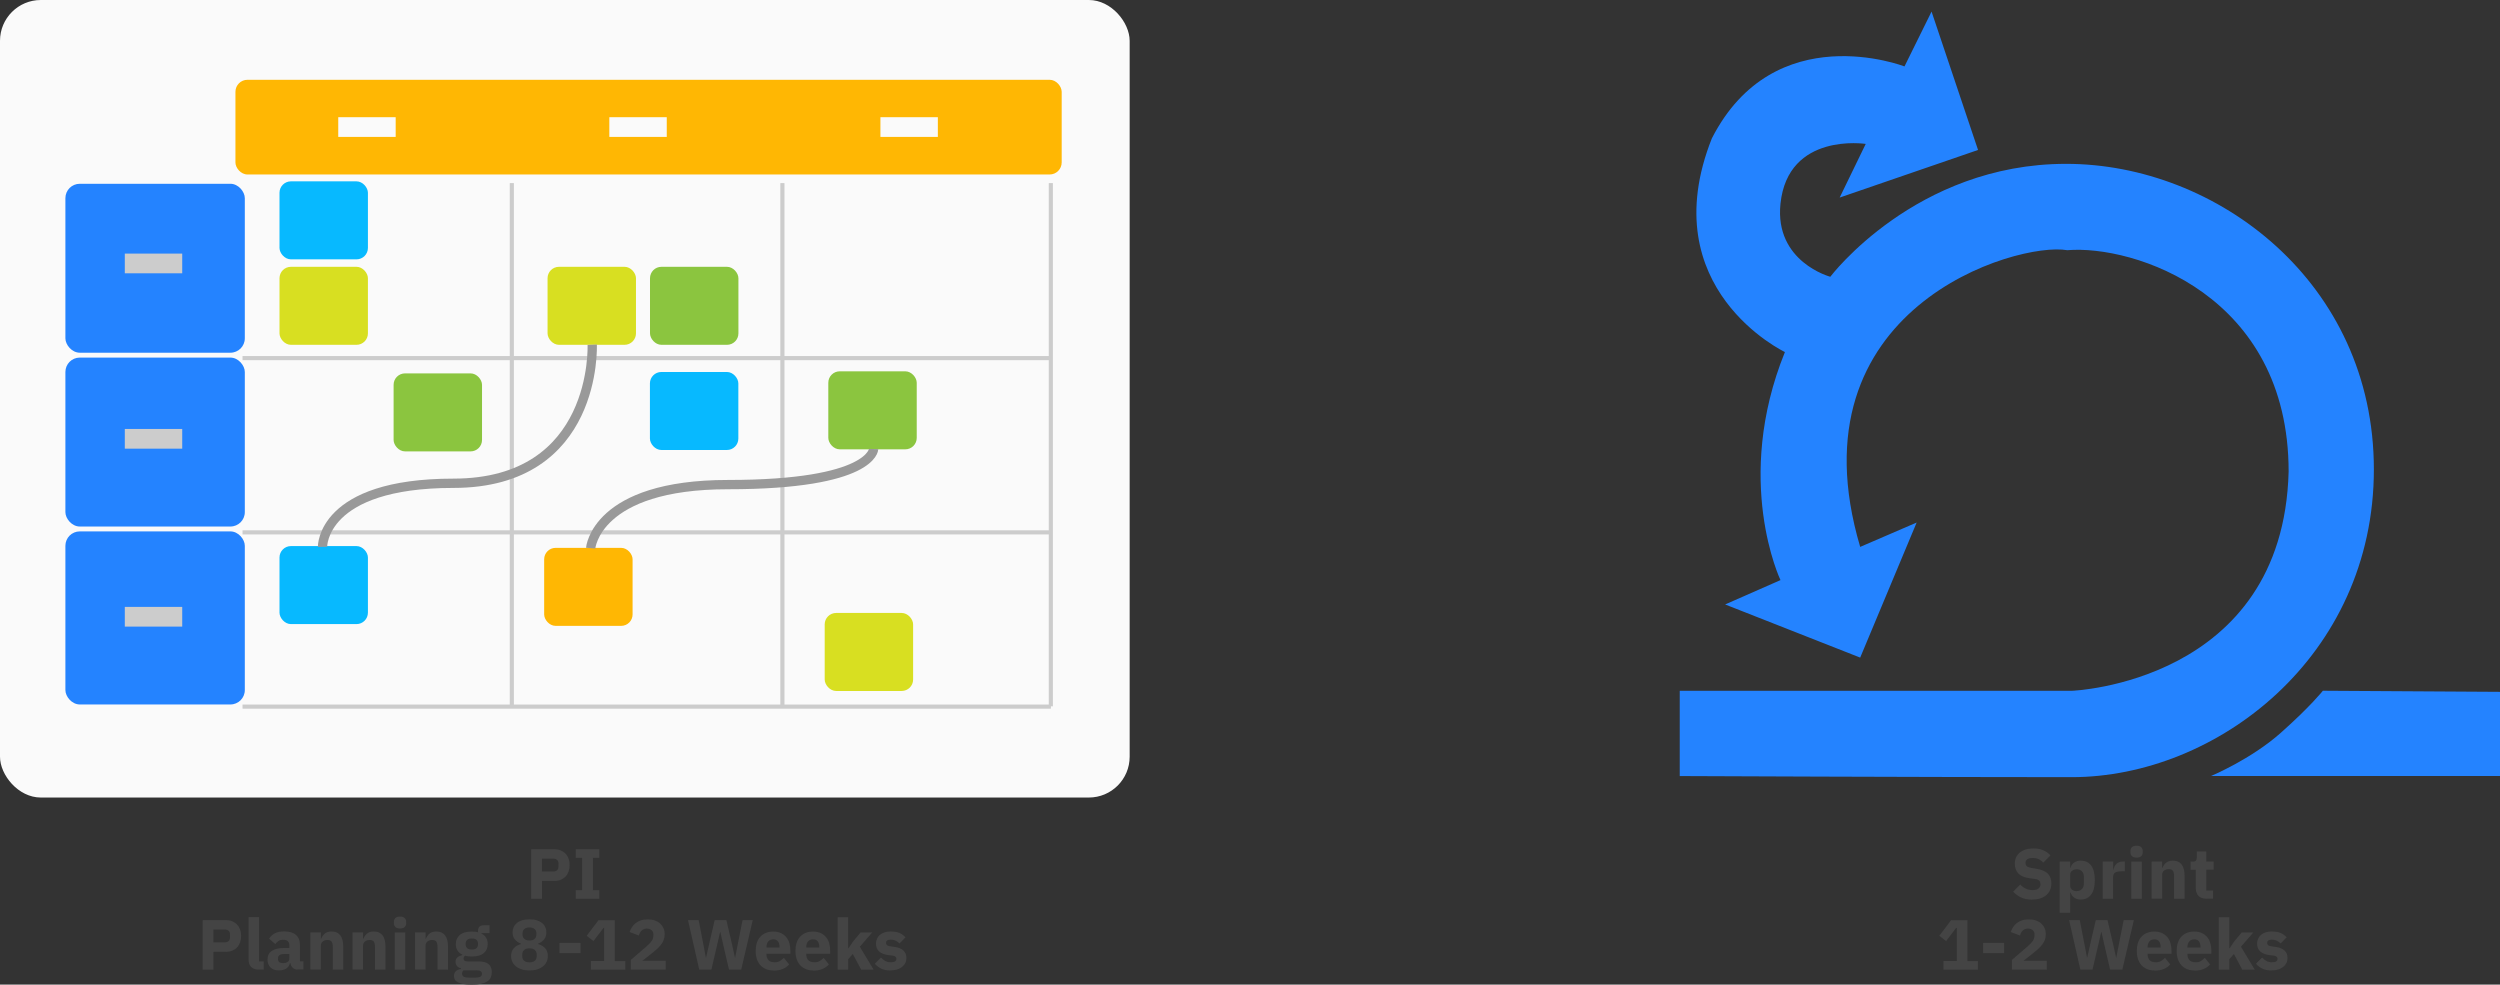<?xml version="1.0" encoding="UTF-8"?><svg id="uuid-19def28a-9c13-4651-9a0e-207b35cb7c70" xmlns="http://www.w3.org/2000/svg" viewBox="0 0 338.73 133.41"><rect x="0" y="0" width="338.73" height="133.41" fill="#333333" stroke="none"/><path d="m261.71,1.57l6.3,18.75-18.75,6.45,3.53-7.27s-10.53-1.63-11.55,8.1c-.82,7.88,6.75,9.9,6.75,9.9,0,0,11.55-15.3,31.95-15.3s41.7,16.05,41.7,41.4-21.3,41.7-40.95,41.7-53.1-.15-53.1-.15v-11.55h53.1s28.65-1.05,29.4-29.7c0-24-21-30.75-30-30-6.75-1.2-37.65,7.8-28.05,40.2l7.65-3.3-7.65,18.3-18.3-7.2,7.5-3.3s-6.45-13.5.6-30.9c0,0-18-8.55-9.9-28.95,8.48-16.58,26.1-9.75,26.1-9.75l3.67-7.43Z" style="fill:#2483ff;"/><path d="m338.73,93.74v11.4h-39.15s5.4-2.25,9.45-5.85,5.7-5.7,5.7-5.7l24,.15Z" style="fill:#2483ff;"/><path d="m275.32,121.89c-.59,0-1.09-.1-1.5-.3s-.76-.46-1.05-.78l.96-.97c.45.51,1.01.76,1.68.76.36,0,.62-.07.8-.22.17-.15.26-.34.26-.58,0-.18-.05-.34-.15-.46s-.31-.21-.62-.25l-.66-.09c-.71-.09-1.23-.3-1.56-.64-.33-.34-.49-.79-.49-1.36,0-.3.06-.58.17-.83.12-.25.28-.46.49-.64.21-.18.48-.32.79-.42.31-.1.66-.15,1.06-.15.51,0,.95.08,1.33.24.38.16.71.39.99.7l-.97.98c-.16-.18-.35-.33-.58-.45-.23-.12-.51-.18-.86-.18-.33,0-.57.06-.73.17s-.24.27-.24.47c0,.23.06.39.19.49.12.1.33.17.61.22l.66.11c.69.11,1.2.32,1.54.64.33.32.5.77.5,1.35,0,.32-.06.61-.17.88-.11.27-.28.5-.5.69-.22.19-.49.34-.82.45-.33.11-.7.16-1.11.16Z" style="fill:#444;"/><path d="m279.07,116.73h1.42v.84h.05c.07-.28.23-.51.48-.69.25-.18.54-.27.87-.27.64,0,1.12.22,1.45.67.33.45.49,1.1.49,1.96s-.16,1.51-.49,1.96c-.33.45-.81.68-1.45.68-.17,0-.32-.02-.47-.07-.15-.05-.28-.11-.4-.2-.12-.09-.22-.19-.3-.31-.08-.12-.14-.24-.18-.38h-.05v2.76h-1.42v-6.96Zm2.35,4c.27,0,.49-.09.67-.28.18-.19.26-.44.26-.76v-.87c0-.32-.09-.57-.26-.76-.18-.19-.4-.28-.67-.28s-.49.07-.67.2c-.18.13-.26.31-.26.54v1.49c0,.23.09.41.26.54.18.13.4.2.67.2Z" style="fill:#444;"/><path d="m284.9,121.77v-5.04h1.42v1.09h.05c.03-.14.07-.28.13-.41.06-.13.15-.25.25-.35.11-.1.23-.18.38-.24.15-.06.32-.09.52-.09h.25v1.32h-.36c-.42,0-.72.05-.93.16-.2.11-.3.31-.3.61v2.95h-1.42Z" style="fill:#444;"/><path d="m289.49,116.2c-.29,0-.5-.07-.63-.2s-.2-.3-.2-.5v-.21c0-.2.07-.37.2-.5s.34-.2.63-.2.5.07.63.2.2.3.2.5v.21c0,.2-.07.37-.2.5s-.34.2-.63.2Zm-.71.54h1.42v5.04h-1.42v-5.04Z" style="fill:#444;"/><path d="m291.53,121.77v-5.04h1.42v.85h.06c.09-.26.25-.49.47-.68s.53-.29.93-.29c.52,0,.91.17,1.18.52.26.35.4.84.4,1.48v3.16h-1.42v-3.04c0-.33-.05-.57-.15-.73s-.28-.24-.55-.24c-.12,0-.23.01-.34.04-.11.03-.21.08-.29.14-.09.06-.16.14-.21.24-.05.09-.08.2-.08.32v3.26h-1.42Z" style="fill:#444;"/><path d="m299.01,121.77c-.49,0-.87-.12-1.12-.37-.25-.25-.38-.61-.38-1.09v-2.47h-.71v-1.1h.35c.19,0,.32-.05.39-.14.07-.09.11-.23.11-.4v-.83h1.28v1.36h1v1.1h-1v2.83h.92v1.1h-.84Z" style="fill:#444;"/><path d="m263.33,131.37v-1.16h1.8v-4.49h-.09l-1.36,1.79-.92-.72,1.6-2.11h2.21v5.54h1.42v1.16h-4.67Z" style="fill:#444;"/><path d="m268.69,129.14v-1.38h2.85v1.38h-2.85Z" style="fill:#444;"/><path d="m277.34,131.37h-4.74v-1.31l2.06-1.77c.19-.16.34-.31.47-.44.13-.13.23-.26.31-.38.08-.12.14-.25.17-.37s.05-.25.05-.39v-.13c0-.13-.03-.24-.08-.34-.05-.1-.12-.18-.2-.24-.08-.06-.18-.11-.28-.14-.11-.03-.21-.05-.32-.05-.16,0-.3.03-.42.08-.12.05-.22.12-.31.21-.09.09-.16.19-.22.3-.06.11-.1.23-.13.36l-1.26-.48c.08-.23.18-.45.32-.66s.3-.39.5-.55c.2-.16.44-.28.71-.37.27-.09.59-.13.93-.13.36,0,.69.05.97.15.28.1.52.24.72.42.19.18.34.39.45.64s.15.51.15.8-.05.55-.14.79-.23.46-.39.67-.35.4-.57.59c-.22.19-.45.38-.68.57l-1.25.98h3.17v1.21Z" style="fill:#444;"/><path d="m281.87,131.37l-1.52-6.7h1.44l.63,3.22.35,1.86h.03l.42-1.86.74-3.22h1.59l.75,3.22.41,1.86h.03l.36-1.86.64-3.22h1.38l-1.56,6.7h-1.66l-.84-3.63-.33-1.47h-.03l-.34,1.47-.84,3.63h-1.67Z" style="fill:#444;"/><path d="m291.94,131.49c-.38,0-.73-.06-1.03-.19s-.56-.3-.76-.53-.36-.5-.47-.83-.16-.69-.16-1.09.05-.76.15-1.08.25-.6.46-.83.45-.41.74-.53.63-.19,1.01-.19c.42,0,.77.07,1.07.21s.54.33.73.57.33.51.41.82c.09.31.13.64.13.98v.42h-3.24v.08c0,.33.09.59.27.79.18.19.46.29.85.29.29,0,.53-.06.72-.18.19-.12.36-.26.52-.42l.71.89c-.22.26-.52.47-.88.62s-.77.22-1.23.22Zm-.03-4.22c-.29,0-.51.09-.68.28-.16.19-.25.44-.25.75v.08h1.77v-.09c0-.31-.07-.56-.21-.74-.14-.19-.35-.28-.64-.28Z" style="fill:#444;"/><path d="m297.34,131.49c-.38,0-.73-.06-1.03-.19s-.56-.3-.76-.53-.36-.5-.47-.83-.16-.69-.16-1.09.05-.76.15-1.08.25-.6.46-.83.45-.41.74-.53.63-.19,1.01-.19c.42,0,.77.07,1.07.21s.54.33.73.57.33.51.41.82c.09.31.13.64.13.98v.42h-3.24v.08c0,.33.09.59.27.79.18.19.46.29.85.29.29,0,.53-.06.72-.18.19-.12.36-.26.52-.42l.71.89c-.22.26-.52.47-.88.62s-.77.22-1.23.22Zm-.03-4.22c-.29,0-.51.09-.68.28-.16.19-.25.44-.25.75v.08h1.77v-.09c0-.31-.07-.56-.21-.74-.14-.19-.35-.28-.64-.28Z" style="fill:#444;"/><path d="m300.63,124.27h1.42v4.2h.06l.62-.93,1.01-1.2h1.57l-1.68,1.93,1.87,3.11h-1.69l-1.13-2.13-.63.71v1.42h-1.42v-7.1Z" style="fill:#444;"/><path d="m307.78,131.49c-.49,0-.9-.08-1.23-.24-.33-.16-.63-.38-.89-.67l.84-.84c.18.2.38.36.59.47.22.12.46.17.74.17s.48-.04.59-.13c.11-.09.16-.2.16-.35,0-.24-.17-.38-.51-.42l-.55-.07c-1.13-.14-1.7-.66-1.7-1.55,0-.24.05-.47.14-.67.09-.2.22-.38.39-.52s.38-.26.61-.34.51-.12.81-.12c.26,0,.49.02.7.05s.38.09.54.15.3.15.43.25.26.21.39.33l-.82.84c-.16-.16-.34-.29-.54-.38-.2-.09-.41-.14-.62-.14-.24,0-.42.04-.52.12s-.15.18-.15.31.04.24.11.31c.07.07.21.13.42.16l.57.08c1.11.15,1.66.65,1.66,1.52,0,.24-.05.47-.15.67s-.25.38-.44.53c-.19.15-.42.27-.68.35-.27.08-.56.12-.89.12Z" style="fill:#444;"/><rect width="153.06" height="108.06" rx="5.53" ry="5.53" style="fill:#fafafa;"/><rect x="31.9" y="10.81" width="111.95" height="12.83" rx="1.63" ry="1.63" style="fill:#ffb703;"/><line x1="32.86" y1="48.52" x2="142.39" y2="48.52" style="fill:none; stroke:#ccc; stroke-miterlimit:10; stroke-width:.56px;"/><line x1="32.86" y1="72.13" x2="142.39" y2="72.13" style="fill:none; stroke:#ccc; stroke-miterlimit:10; stroke-width:.56px;"/><line x1="32.86" y1="95.74" x2="142.39" y2="95.74" style="fill:none; stroke:#ccc; stroke-miterlimit:10; stroke-width:.56px;"/><line x1="69.35" y1="24.81" x2="69.35" y2="95.7" style="fill:none; stroke:#ccc; stroke-miterlimit:10; stroke-width:.56px;"/><line x1="106.01" y1="24.81" x2="106.01" y2="95.7" style="fill:none; stroke:#ccc; stroke-miterlimit:10; stroke-width:.56px;"/><line x1="142.38" y1="24.81" x2="142.38" y2="95.7" style="fill:none; stroke:#ccc; stroke-miterlimit:10; stroke-width:.56px;"/><rect x="8.86" y="24.9" width="24.31" height="22.89" rx="1.95" ry="1.95" style="fill:#2483ff;"/><rect x="8.86" y="48.45" width="24.31" height="22.89" rx="1.95" ry="1.95" style="fill:#2483ff;"/><rect x="8.86" y="72" width="24.31" height="23.45" rx="1.95" ry="1.95" style="fill:#2483ff;"/><rect x="37.87" y="36.15" width="11.98" height="10.57" rx="1.55" ry="1.55" style="fill:#d8df21;"/><rect x="37.87" y="24.57" width="11.98" height="10.57" rx="1.55" ry="1.55" style="fill:#07b9ff;"/><rect x="88.06" y="50.4" width="11.98" height="10.57" rx="1.55" ry="1.55" style="fill:#07b9ff;"/><rect x="111.74" y="83.05" width="11.98" height="10.57" rx="1.55" ry="1.55" style="fill:#d8df21;"/><rect x="73.73" y="74.23" width="11.98" height="10.57" rx="1.55" ry="1.55" style="fill:#ffb703;"/><rect x="74.19" y="36.15" width="11.98" height="10.57" rx="1.55" ry="1.55" style="fill:#d8df21;"/><rect x="88.07" y="36.15" width="11.98" height="10.57" rx="1.55" ry="1.55" style="fill:#8bc53f;"/><rect x="53.33" y="50.59" width="11.98" height="10.57" rx="1.55" ry="1.55" style="fill:#8bc53f;"/><rect x="112.23" y="50.31" width="11.98" height="10.57" rx="1.55" ry="1.55" style="fill:#8bc53f;"/><rect x="37.87" y="73.99" width="11.98" height="10.57" rx="1.55" ry="1.55" style="fill:#07b9ff;"/><rect x="16.91" y="58.12" width="7.78" height="2.67" style="fill:#ccc;"/><rect x="16.91" y="82.23" width="7.78" height="2.67" style="fill:#ccc;"/><rect x="16.91" y="34.36" width="7.78" height="2.67" style="fill:#ccc;"/><rect x="45.83" y="15.88" width="7.78" height="2.67" style="fill:#fafafa;"/><rect x="82.56" y="15.88" width="7.78" height="2.67" style="fill:#fafafa;"/><rect x="119.29" y="15.88" width="7.78" height="2.67" style="fill:#fafafa;"/><path d="m43.7,74.09s-.17-8.61,17.73-8.61c19.63,0,18.81-18.77,18.81-18.77" style="fill:none; stroke:#999; stroke-miterlimit:10; stroke-width:1.26px;"/><path d="m80.03,74.27s.69-8.61,18.6-8.61c19.63,0,19.74-4.82,19.74-4.82" style="fill:none; stroke:#999; stroke-miterlimit:10; stroke-width:1.26px;"/><path d="m71.97,121.77v-6.7h3.17c.31,0,.6.05.85.16.25.11.46.25.64.44.18.19.31.41.41.68s.14.56.14.87-.05.61-.14.87c-.1.26-.23.49-.41.67-.18.19-.39.33-.64.44-.25.11-.53.16-.85.16h-1.71v2.42h-1.46Zm1.46-3.69h1.54c.22,0,.39-.06.51-.17.12-.11.19-.28.19-.49v-.42c0-.22-.06-.38-.19-.49-.12-.11-.3-.17-.51-.17h-1.54v1.75Z" style="fill:#444;"/><path d="m78.01,121.77v-1.16h.86v-4.38h-.86v-1.16h3.19v1.16h-.86v4.38h.86v1.16h-3.19Z" style="fill:#444;"/><path d="m27.46,131.37v-6.7h3.17c.31,0,.6.05.85.16.25.11.46.25.64.44.18.19.31.41.41.68s.14.56.14.87-.05.61-.14.87c-.1.26-.23.49-.41.67-.18.19-.39.33-.64.44-.25.11-.53.16-.85.16h-1.71v2.42h-1.46Zm1.46-3.69h1.54c.22,0,.39-.06.51-.17.12-.11.19-.28.19-.49v-.42c0-.22-.06-.38-.19-.49-.12-.11-.3-.17-.51-.17h-1.54v1.75Z" style="fill:#444;"/><path d="m35.09,131.37c-.49,0-.84-.12-1.07-.36-.23-.24-.34-.58-.34-1.03v-5.72h1.42v6h.63v1.1h-.64Z" style="fill:#444;"/><path d="m40.31,131.37c-.26,0-.47-.08-.64-.24s-.28-.37-.32-.64h-.06c-.08.33-.25.57-.51.74s-.59.25-.97.25c-.51,0-.89-.13-1.16-.4s-.4-.62-.4-1.06c0-.53.19-.92.58-1.18.39-.26.91-.39,1.58-.39h.8v-.32c0-.24-.06-.44-.19-.58-.13-.14-.34-.22-.64-.22-.28,0-.51.06-.67.18-.17.12-.3.26-.41.41l-.84-.75c.2-.3.46-.54.77-.71.31-.17.73-.26,1.26-.26.72,0,1.25.16,1.61.47.36.31.54.77.54,1.37v2.21h.47v1.1h-.79Zm-1.97-.87c.24,0,.44-.05.61-.15s.25-.27.25-.5v-.59h-.69c-.56,0-.84.19-.84.56v.14c0,.18.06.32.17.4.11.09.28.13.49.13Z" style="fill:#444;"/><path d="m42.05,131.37v-5.04h1.42v.85h.06c.09-.26.25-.49.47-.68s.53-.29.93-.29c.52,0,.91.17,1.18.52.26.35.4.84.4,1.48v3.16h-1.42v-3.04c0-.33-.05-.57-.15-.73s-.28-.24-.55-.24c-.12,0-.23.01-.34.04-.11.03-.21.08-.29.14-.09.06-.16.14-.21.24-.05.09-.08.2-.08.32v3.26h-1.42Z" style="fill:#444;"/><path d="m47.77,131.37v-5.04h1.42v.85h.06c.09-.26.25-.49.47-.68s.53-.29.93-.29c.52,0,.91.17,1.18.52.26.35.4.84.4,1.48v3.16h-1.42v-3.04c0-.33-.05-.57-.15-.73s-.28-.24-.55-.24c-.12,0-.23.01-.34.04-.11.03-.21.08-.29.14-.09.06-.16.14-.21.24-.05.09-.08.2-.08.32v3.26h-1.42Z" style="fill:#444;"/><path d="m54.2,125.8c-.29,0-.5-.07-.63-.2s-.2-.3-.2-.5v-.21c0-.2.07-.37.2-.5s.34-.2.63-.2.5.07.63.2.2.3.2.5v.21c0,.2-.07.37-.2.5s-.34.2-.63.2Zm-.71.54h1.42v5.04h-1.42v-5.04Z" style="fill:#444;"/><path d="m56.24,131.37v-5.04h1.42v.85h.06c.09-.26.25-.49.47-.68s.53-.29.93-.29c.52,0,.91.17,1.18.52.26.35.4.84.4,1.48v3.16h-1.42v-3.04c0-.33-.05-.57-.15-.73s-.28-.24-.55-.24c-.12,0-.23.01-.34.04-.11.03-.21.08-.29.14-.09.06-.16.14-.21.24-.05.09-.08.2-.08.32v3.26h-1.42Z" style="fill:#444;"/><path d="m66.63,131.74c0,.27-.05.51-.14.71-.09.2-.25.38-.46.52s-.49.25-.84.33c-.35.07-.78.11-1.29.11-.44,0-.8-.03-1.11-.08-.3-.05-.55-.13-.74-.23-.19-.1-.33-.22-.41-.36-.09-.14-.13-.31-.13-.49,0-.28.08-.5.25-.66s.4-.26.69-.3v-.11c-.24-.04-.43-.15-.55-.31s-.18-.35-.18-.57c0-.13.03-.25.08-.35s.12-.19.21-.26c.09-.07.19-.13.3-.18.11-.04.23-.08.35-.11v-.04c-.31-.14-.53-.33-.68-.58-.15-.25-.22-.53-.22-.86,0-.51.18-.92.53-1.23.35-.31.9-.47,1.63-.47.33,0,.62.03.85.1v-.19c0-.27.07-.46.2-.58.13-.12.32-.18.56-.18h.8v1.06h-1.11v.06c.29.14.51.33.65.58.14.25.21.53.21.86,0,.51-.18.91-.53,1.21-.35.3-.9.46-1.63.46-.33,0-.62-.03-.89-.11-.15.1-.22.23-.22.4,0,.12.05.22.14.28.09.07.25.1.47.1h1.46c.61,0,1.06.13,1.34.38.28.26.42.62.42,1.09Zm-1.33.19c0-.15-.06-.26-.17-.34-.12-.08-.32-.12-.61-.12h-1.73c-.06.06-.11.14-.14.22-.03.08-.04.16-.04.24,0,.19.08.32.24.41.16.09.43.13.82.13h.58c.38,0,.66-.04.82-.13.16-.09.24-.22.24-.41Zm-1.37-3.28c.28,0,.49-.06.63-.18.14-.12.21-.29.21-.51v-.11c0-.22-.07-.39-.21-.51-.14-.12-.35-.18-.63-.18s-.49.06-.63.18c-.14.12-.21.29-.21.51v.11c0,.22.07.39.21.51.14.12.35.18.63.18Z" style="fill:#444;"/><path d="m71.74,131.49c-.4,0-.75-.05-1.06-.15-.31-.1-.57-.24-.78-.41s-.37-.38-.48-.61c-.11-.24-.17-.5-.17-.78,0-.43.12-.78.35-1.05.24-.27.56-.46.96-.57v-.08c-.33-.12-.59-.31-.8-.56-.21-.25-.31-.57-.31-.96,0-.26.05-.49.15-.71.1-.22.25-.4.44-.56.2-.16.44-.28.72-.36.28-.09.61-.13.98-.13s.7.04.98.13c.28.09.52.21.72.36.19.16.34.34.44.56.1.22.15.45.15.71,0,.39-.1.71-.31.96-.21.25-.47.44-.8.56v.08c.4.11.72.3.96.57.24.27.35.62.35,1.05,0,.28-.06.54-.17.78s-.27.44-.48.61c-.21.17-.47.31-.78.41s-.66.15-1.06.15Zm0-1.1c.32,0,.56-.08.73-.22.17-.15.25-.36.25-.63v-.19c0-.27-.09-.48-.25-.63-.17-.15-.41-.23-.73-.23s-.56.08-.73.23c-.17.15-.25.36-.25.63v.19c0,.27.08.48.25.63.17.15.41.22.73.22Zm0-2.96c.31,0,.54-.07.7-.22.16-.14.24-.34.24-.59v-.15c0-.25-.08-.45-.24-.59-.16-.14-.39-.22-.7-.22s-.54.07-.7.22c-.16.14-.24.34-.24.59v.15c0,.25.08.45.24.59.16.14.39.22.7.22Z" style="fill:#444;"/><path d="m75.8,129.14v-1.38h2.85v1.38h-2.85Z" style="fill:#444;"/><path d="m80.06,131.37v-1.16h1.8v-4.49h-.09l-1.36,1.79-.92-.72,1.6-2.11h2.21v5.54h1.42v1.16h-4.67Z" style="fill:#444;"/><path d="m90.21,131.37h-4.74v-1.31l2.06-1.77c.19-.16.34-.31.47-.44.13-.13.23-.26.31-.38.08-.12.14-.25.17-.37s.05-.25.05-.39v-.13c0-.13-.03-.24-.08-.34-.05-.1-.12-.18-.2-.24-.08-.06-.18-.11-.28-.14-.11-.03-.21-.05-.32-.05-.16,0-.3.03-.42.08-.12.05-.22.12-.31.21-.09.09-.16.19-.22.3-.06.11-.1.23-.13.36l-1.26-.48c.08-.23.18-.45.32-.66s.3-.39.5-.55c.2-.16.44-.28.71-.37.27-.09.59-.13.93-.13.36,0,.69.05.97.15.28.1.52.24.72.42.19.18.34.39.45.64s.15.51.15.8-.05.55-.14.79-.22.46-.39.67-.35.4-.57.59c-.22.19-.45.38-.68.57l-1.25.98h3.17v1.21Z" style="fill:#444;"/><path d="m94.74,131.37l-1.52-6.7h1.44l.63,3.22.35,1.86h.03l.42-1.86.74-3.22h1.59l.75,3.22.41,1.86h.03l.36-1.86.64-3.22h1.38l-1.56,6.7h-1.66l-.84-3.63-.33-1.47h-.03l-.34,1.47-.84,3.63h-1.67Z" style="fill:#444;"/><path d="m104.81,131.49c-.38,0-.73-.06-1.03-.19s-.56-.3-.76-.53-.36-.5-.47-.83-.16-.69-.16-1.09.05-.76.15-1.08.25-.6.46-.83.45-.41.74-.53.63-.19,1.01-.19c.42,0,.77.07,1.07.21s.54.33.73.57.33.51.41.82c.09.31.13.64.13.98v.42h-3.24v.08c0,.33.09.59.27.79.18.19.46.29.85.29.29,0,.53-.06.72-.18.19-.12.36-.26.52-.42l.71.89c-.22.26-.52.47-.88.62s-.77.22-1.23.22Zm-.03-4.22c-.29,0-.51.09-.68.28-.16.19-.25.44-.25.75v.08h1.77v-.09c0-.31-.07-.56-.21-.74-.14-.19-.35-.28-.64-.28Z" style="fill:#444;"/><path d="m110.2,131.49c-.38,0-.73-.06-1.03-.19s-.56-.3-.76-.53-.36-.5-.47-.83-.16-.69-.16-1.09.05-.76.15-1.08.25-.6.46-.83.45-.41.74-.53.63-.19,1.01-.19c.42,0,.77.07,1.07.21s.54.33.73.57.33.51.41.82c.09.31.13.64.13.98v.42h-3.24v.08c0,.33.09.59.27.79.18.19.46.29.85.29.29,0,.53-.06.72-.18.19-.12.36-.26.52-.42l.71.89c-.22.26-.52.47-.88.62s-.77.22-1.23.22Zm-.03-4.22c-.29,0-.51.09-.68.28-.16.19-.25.44-.25.75v.08h1.77v-.09c0-.31-.07-.56-.21-.74-.14-.19-.35-.28-.64-.28Z" style="fill:#444;"/><path d="m113.5,124.27h1.42v4.2h.06l.62-.93,1.01-1.2h1.57l-1.68,1.93,1.87,3.11h-1.69l-1.13-2.13-.63.71v1.42h-1.42v-7.1Z" style="fill:#444;"/><path d="m120.65,131.49c-.49,0-.9-.08-1.23-.24-.33-.16-.63-.38-.89-.67l.84-.84c.18.2.38.36.59.47.22.12.46.17.74.17s.48-.04.59-.13c.11-.09.16-.2.16-.35,0-.24-.17-.38-.51-.42l-.55-.07c-1.13-.14-1.7-.66-1.7-1.55,0-.24.05-.47.14-.67.09-.2.22-.38.39-.52s.38-.26.61-.34.51-.12.81-.12c.26,0,.49.02.7.05s.38.09.54.15.3.15.43.25.26.21.39.33l-.82.84c-.16-.16-.34-.29-.54-.38-.2-.09-.41-.14-.62-.14-.24,0-.42.04-.52.12s-.15.18-.15.31.04.24.11.31c.07.07.21.13.42.16l.57.08c1.11.15,1.66.65,1.66,1.52,0,.24-.05.47-.15.67s-.25.38-.44.53c-.19.15-.42.27-.68.35-.27.08-.56.12-.89.12Z" style="fill:#444;"/></svg>